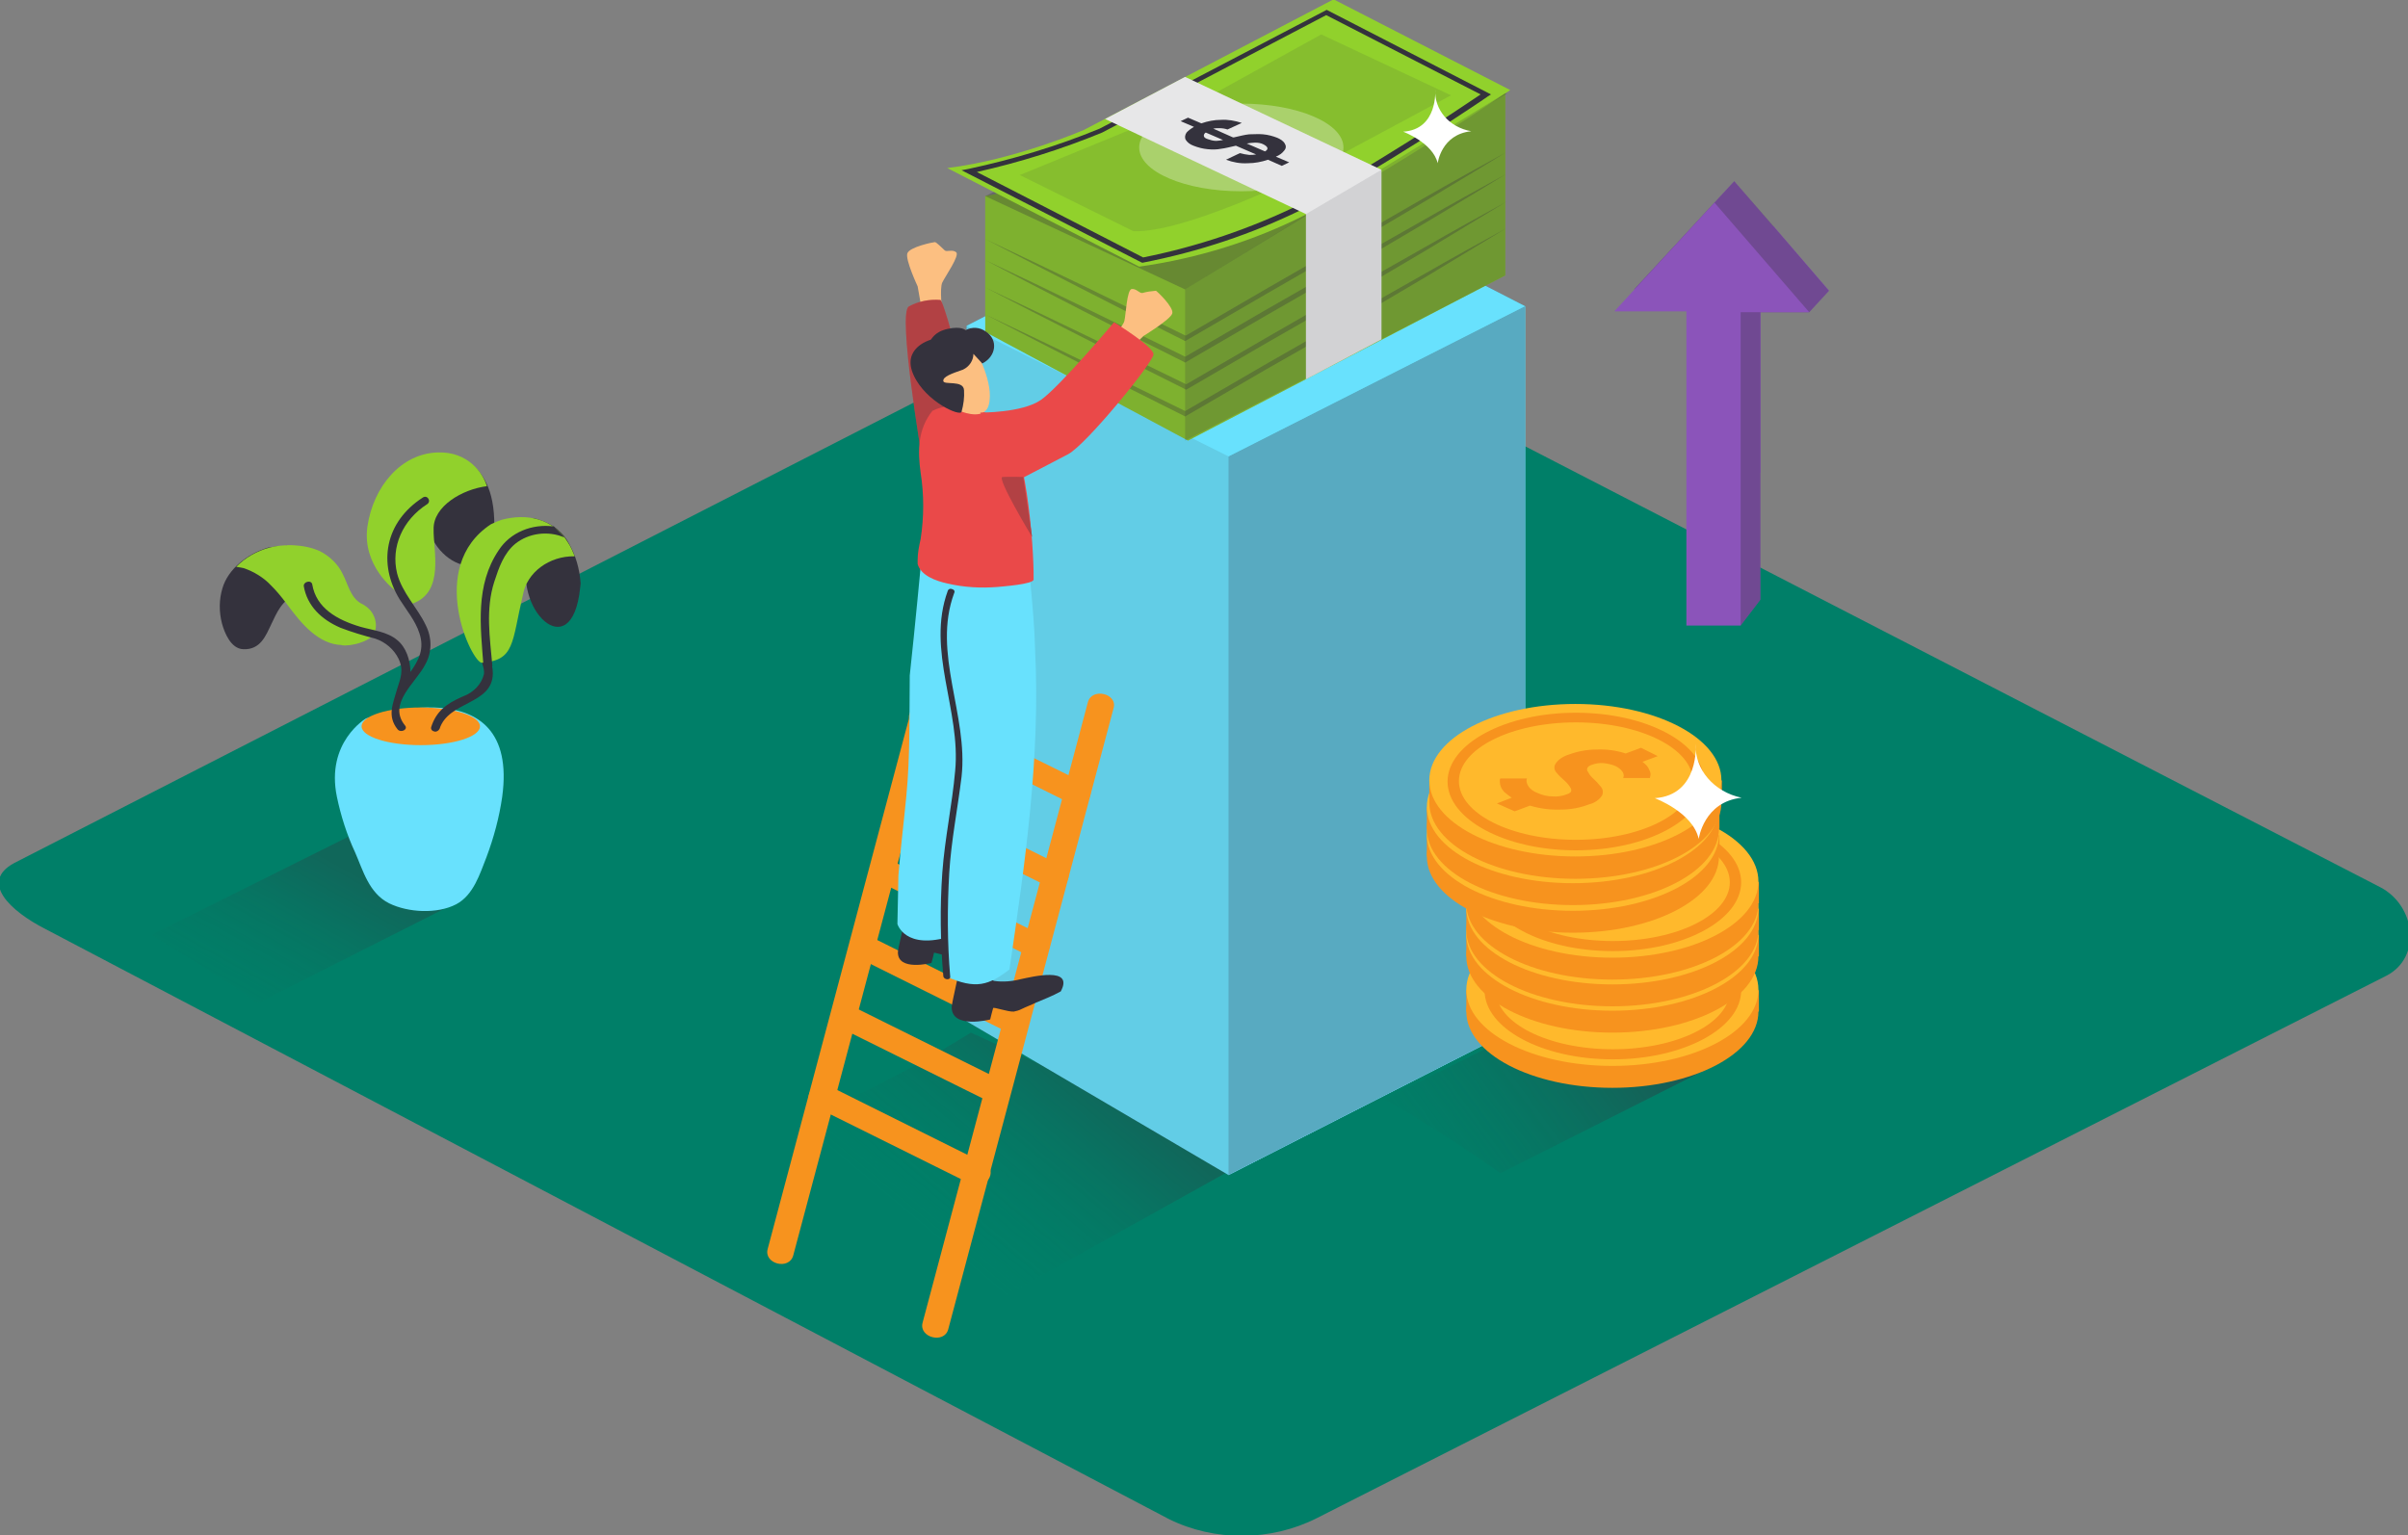 <svg xmlns="http://www.w3.org/2000/svg" width="367" height="234" viewBox="0 0 367 234" fill="none"><rect x="0" y="0" width="367" height="234" fill="#808080" stroke="none"/><g clip-path="url(#clip0_2459_519)"><path d="M178.135 231.562L6.979 141.649C1.565 138.91 -3.173 134.435 2.167 131.562L173.999 43.587C176.555 42.184 180.466 41.249 183.098 42.585L362.751 135.236C368.165 138.042 369.143 145.924 363.728 148.73L200.695 231.428C193.701 234.969 185.128 235.036 178.135 231.562Z" fill="#007F68"></path><path opacity="0.63" d="M39.24 152.938L70.674 137.04C64.132 133.099 59.394 132.097 53.754 127.22L23.072 142.518C28.562 145.858 34.051 149.264 39.24 152.938Z" fill="url(#paint0_linear_2459_519)"></path><path opacity="0.91" d="M228.669 178.857L262.96 161.556C255.891 157.28 250.627 156.145 244.461 150.868L210.997 167.568C217.088 171.108 223.029 174.782 228.669 178.857Z" fill="url(#paint1_linear_2459_519)"></path><path opacity="0.63" d="M147.979 157.414L190.317 176.853L147.152 200.901H146.024C128.578 192.35 116.771 186.004 104.363 179.191C120.381 171.509 133.09 166.699 147.979 157.414Z" fill="url(#paint2_linear_2459_519)"></path><path opacity="0.3" d="M147.303 49.666V155.677L187.234 179.124L232.429 156.078V46.66" fill="#34323D"></path><path opacity="0.3" d="M187.234 69.572V179.124L232.43 156.078V46.66L187.234 69.572Z" fill="#34323D"></path><path opacity="0.3" d="M147.303 49.666L192.799 26.286L232.429 46.66L187.234 69.572L147.303 49.666Z" fill="#34323D"></path><path opacity="0.18" d="M147.303 49.666V155.677L187.234 179.124L232.429 156.078V46.66" fill="#34323D"></path><path d="M147.303 49.666V155.677L187.234 179.124L232.429 156.078V46.66" fill="#68E1FD"></path><path d="M187.234 69.572V179.124L232.43 156.078V46.66L187.234 69.572Z" fill="#68E1FD"></path><path opacity="0.12" d="M147.303 49.666V155.677L187.234 179.124L232.429 156.078V46.66" fill="#34323D"></path><path d="M187.234 69.572V179.124L232.43 156.078V46.66L187.234 69.572Z" fill="#68E1FD"></path><path opacity="0.31" d="M187.234 69.572V179.124L232.43 156.078V46.66L187.234 69.572Z" fill="#34323D"></path><path d="M147.303 49.666L192.799 26.286L232.429 46.66L187.234 69.572L147.303 49.666Z" fill="#68E1FD"></path><path d="M264.313 27.622L249.048 44.121H260.102V72.11H268.299V44.322H278.752L264.313 27.622Z" fill="#8B54BA"></path><path d="M265.291 95.357L268.299 91.416V47.595H275.744L278.752 44.322L270.254 34.435L262.208 47.194L265.291 95.357Z" fill="#8B54BA"></path><path opacity="0.31" d="M270.254 34.435L264.313 27.622L249.048 44.121H260.102V72.11H263.787L265.291 95.357L268.299 91.416V72.11V47.595H275.744L278.752 44.322L270.254 34.435Z" fill="#34323D"></path><path d="M261.306 30.895L246.04 47.461H257.019V95.357H265.291V47.595H275.744L261.306 30.895Z" fill="#8B54BA"></path><path d="M43.752 83.132C45.482 83.066 47.211 83.333 48.715 84.001C50.294 84.802 51.573 86.072 52.25 87.541C53.002 88.944 53.378 91.015 54.957 91.95C55.558 92.217 56.16 92.685 56.536 93.152C57.288 94.154 57.514 95.424 57.062 96.559C56.386 97.828 53.378 98.563 52.099 98.363" fill="#91D12C"></path><path d="M42.398 83.266C41.872 83.333 41.421 83.4 40.894 83.466C37.661 84.402 34.728 86.806 33.901 89.679C33.374 91.416 33.374 93.286 33.826 95.023C34.202 96.426 35.179 98.897 37.059 98.964C39.691 99.098 40.518 96.893 41.346 95.156C42.173 93.42 43 91.416 45.106 90.681C47.211 89.946 49.618 90.48 51.197 91.883L42.398 83.266Z" fill="#34323D"></path><path d="M54.431 92.751C52.852 90.948 51.573 88.944 49.994 87.073C49.167 85.871 48.114 84.736 46.911 83.8C43.301 82.197 38.639 83.667 36.007 86.406C36.383 86.472 36.909 86.539 37.135 86.606C38.714 87.14 40.218 88.076 41.271 89.211C42.925 90.814 44.128 92.751 45.557 94.421C47.888 97.16 50.972 99.431 54.882 97.761C57.514 96.76 55.559 94.021 54.431 92.751Z" fill="#91D12C"></path><path d="M67.29 69.305C67.29 69.305 75.487 68.704 75.336 80.26C75.186 91.816 62.928 84.201 65.635 77.254" fill="#34323D"></path><path d="M66.086 80.661C66.011 77.187 70.448 74.582 74.208 74.114C73.606 72.11 71.35 68.837 66.763 68.971C61.123 69.104 56.912 74.181 56.01 80.193C55.107 86.205 60.146 89.946 60.146 89.946L62.853 92.017C67.816 90.28 66.011 83.867 66.086 80.661Z" fill="#91D12C"></path><path d="M88.496 88.944C88.346 86.74 87.744 84.602 86.616 82.665C85.563 80.794 83.608 79.458 81.277 78.991L76.614 86.873C76.614 86.873 83.533 76.185 80.675 84.401C77.817 92.618 87.142 101.903 88.421 89.612C88.421 89.412 88.496 89.144 88.496 88.944Z" fill="#34323D"></path><path d="M55.784 109.518C55.784 109.518 49.617 113.126 51.347 121.476C51.949 124.348 52.851 127.22 54.129 129.959C55.333 132.698 56.235 136.172 59.318 137.708C62.176 139.111 66.613 139.378 69.545 137.842C72.177 136.439 73.155 133.166 74.133 130.694C75.261 127.688 76.088 124.615 76.539 121.476C79.321 101.235 55.784 109.518 55.784 109.518Z" fill="#68E1FD"></path><path d="M64.131 113.593C69.115 113.593 73.155 112.307 73.155 110.721C73.155 109.134 69.115 107.848 64.131 107.848C59.148 107.848 55.107 109.134 55.107 110.721C55.107 112.307 59.148 113.593 64.131 113.593Z" fill="#F7931E"></path><path d="M64.883 95.29C63.605 92.618 61.274 90.347 60.522 87.407C59.544 83.4 61.349 79.258 65.109 76.853C65.786 76.385 65.109 75.383 64.432 75.851C58.642 79.592 57.589 85.938 60.898 91.349C61.951 93.019 63.304 94.622 63.906 96.492C64.733 98.897 63.831 100.634 62.552 102.437C62.552 100.634 61.876 98.63 60.522 97.561C59.018 96.292 56.837 96.091 54.957 95.557C51.348 94.488 48.189 92.685 47.587 89.078C47.437 88.343 46.159 88.677 46.309 89.412C46.836 92.351 48.941 94.421 51.874 95.691C53.604 96.359 55.408 96.893 57.213 97.361C58.792 97.895 60.071 99.031 60.748 100.433C61.575 102.17 61.048 103.373 60.522 105.043C59.92 107.247 58.943 109.117 60.597 111.188C61.124 111.789 62.252 111.188 61.725 110.587C59.018 107.247 63.38 104.107 64.808 101.302C65.861 99.431 65.861 97.227 64.883 95.29Z" fill="#34323D"></path><path d="M81.503 88.076C75.787 87.207 71.952 91.082 72.253 96.025C72.403 97.227 72.629 98.496 73.005 99.632C73.231 100.5 73.907 101.903 73.757 102.772C73.381 104.308 72.178 105.577 70.523 106.178C68.042 107.247 66.463 108.45 65.711 110.854C65.635 111.188 65.861 111.456 66.237 111.522C66.538 111.589 66.839 111.389 66.989 111.122C68.343 106.846 75.035 107.448 75.111 102.705C75.111 100.434 73.757 98.229 73.607 95.958C73.306 91.95 76.314 88.41 81.127 89.144C81.954 89.345 82.33 88.209 81.503 88.076Z" fill="#34323D"></path><path d="M86.541 82.665C84.36 79.058 80.299 78.189 76.389 79.258C75.862 79.458 75.336 79.659 74.809 79.926C64.883 86.472 71.952 101.168 73.456 101.035C78.494 100.634 77.968 98.029 79.698 90.681C80.299 87.274 83.683 84.736 87.594 84.802C87.293 84.067 86.992 83.333 86.541 82.665Z" fill="#91D12C"></path><path d="M84.435 80.26C81.051 79.792 77.742 81.195 76.013 83.867C72.403 89.211 73.23 95.49 73.682 101.436C73.757 102.17 75.11 102.17 75.035 101.436C74.659 97.16 73.982 92.885 75.336 88.677C76.013 86.606 76.765 84.335 78.57 82.865C80.6 81.262 83.533 80.861 86.014 81.93C85.864 81.73 85.714 81.529 85.488 81.329C85.112 80.928 84.736 80.594 84.435 80.26Z" fill="#34323D"></path><path d="M142.188 95.824L116.996 190.413C116.395 192.684 120.305 193.686 120.907 191.348L146.099 96.76C146.7 94.555 142.79 93.553 142.188 95.824Z" fill="#F7931E"></path><path d="M165.802 107.047L140.61 201.636C140.008 203.907 143.918 204.909 144.52 202.638L169.712 107.982C170.389 105.711 166.403 104.776 165.802 107.047Z" fill="#F7931E"></path><path d="M139.556 110.721L163.169 122.478C165.5 123.613 167.53 120.474 165.199 119.338L141.586 107.648C139.255 106.512 137.225 109.652 139.556 110.721Z" fill="#F7931E"></path><path d="M137.075 123.88L159.785 135.17C162.117 136.305 164.147 133.166 161.891 132.03L139.181 120.741C136.849 119.605 134.744 122.745 137.075 123.88Z" fill="#F7931E"></path><path d="M134.292 134.568L156.927 145.791C159.258 146.926 161.289 143.787 158.958 142.651L136.322 131.429C134.066 130.293 132.036 133.433 134.292 134.568Z" fill="#F7931E"></path><path d="M130.758 145.991L153.168 157.147C155.499 158.282 157.529 155.143 155.273 154.007L132.789 142.852C130.457 141.716 128.427 144.856 130.758 145.991Z" fill="#F7931E"></path><path d="M127.675 156.479L150.159 167.634C152.491 168.77 154.521 165.63 152.265 164.495L129.78 153.339C127.449 152.204 125.343 155.343 127.675 156.479Z" fill="#F7931E"></path><path d="M124.215 168.703L147.903 180.46C150.234 181.596 152.265 178.456 150.009 177.32L126.396 165.564C123.99 164.428 121.959 167.568 124.215 168.703Z" fill="#F7931E"></path><path d="M229.42 14.195L150.159 29.893V50.601L181.066 67.167L229.42 41.984V14.195Z" fill="#91D12C"></path><path opacity="0.2" d="M229.42 14.195L150.159 29.893V50.601L181.066 67.167L229.42 41.984V14.195Z" fill="#34323D"></path><path opacity="0.31" d="M229.721 14.195L180.615 44.121L150.159 29.893L173.095 18.737" fill="#34323D"></path><path d="M144.369 25.618L173.622 40.648C182.571 39.379 191.144 36.706 199.04 32.699C212.124 26.085 230.172 13.727 230.172 13.727L203.251 -0.1L165.2 19.806C165.2 19.806 154.747 24.349 144.369 25.618Z" fill="#91D12C"></path><path d="M174.073 40.046L173.923 39.98L146.55 25.952L147.603 25.751C154.446 24.282 161.139 22.278 167.606 19.606L202.198 1.503L227.239 14.395L226.713 14.729C226.563 14.863 210.244 25.952 198.513 31.897C190.918 35.638 182.721 38.376 174.148 40.046H174.073ZM148.881 26.219L174.223 39.245C182.571 37.575 190.617 34.836 198.137 31.162C208.665 25.818 222.803 16.332 225.66 14.395L202.123 2.304L167.982 20.207C161.815 22.745 155.423 24.749 148.881 26.219Z" fill="#34323D"></path><path opacity="0.2" d="M180.615 44.121V67.167L229.42 41.984V14.195L180.615 44.121Z" fill="#34323D"></path><path opacity="0.12" d="M183.248 15.264L201.371 5.244L221.149 14.529C221.149 14.529 200.544 25.618 198.965 26.419C197.385 27.221 180.24 35.571 172.72 35.237L155.424 26.686L183.248 15.264Z" fill="#34323D"></path><path opacity="0.3" d="M189.188 29.158C197.786 29.158 204.755 26.167 204.755 22.478C204.755 18.789 197.786 15.798 189.188 15.798C180.591 15.798 173.622 18.789 173.622 22.478C173.622 26.167 180.591 29.158 189.188 29.158Z" fill="white"></path><path opacity="0.31" d="M150.159 36.439C155.273 38.844 160.462 41.316 165.575 43.787L173.246 47.528L180.916 51.269H180.54L192.722 44.188L204.905 37.174L217.087 30.16C221.148 27.822 225.284 25.551 229.42 23.28C225.434 25.751 221.374 28.156 217.388 30.561L205.206 37.775L193.023 44.789L180.841 51.87L180.615 52.004L180.39 51.87L172.794 48.062L165.199 44.188C160.236 41.65 155.198 39.044 150.159 36.439Z" fill="#34323D"></path><path opacity="0.31" d="M150.159 39.646C155.273 42.05 160.462 44.522 165.5 46.994L173.17 50.734L180.841 54.475H180.465L192.647 47.395L204.905 40.38L217.162 33.433C221.223 31.095 225.359 28.824 229.495 26.553C225.51 29.024 221.449 31.429 217.463 33.834L205.356 40.982L193.023 48.062L180.841 55.143L180.615 55.277L180.39 55.143L172.794 51.336L165.199 47.461C160.236 44.923 155.198 42.318 150.159 39.646Z" fill="#34323D"></path><path opacity="0.31" d="M150.234 43.854C155.348 46.259 160.537 48.73 165.65 51.202L173.321 54.943L180.991 58.684H180.615L192.798 51.603L204.98 44.589L217.238 37.642C221.298 35.304 225.434 33.032 229.57 30.761C225.585 33.166 221.524 35.638 217.538 38.042L205.431 45.19L193.174 52.204L180.991 59.285L180.766 59.418L180.54 59.285L172.945 55.477L165.35 51.603C160.311 49.064 155.273 46.459 150.234 43.854Z" fill="#34323D"></path><path opacity="0.31" d="M150.159 47.929C155.273 50.334 160.462 52.805 165.5 55.277L173.17 59.018L180.841 62.758H180.465L192.647 55.678L204.905 48.664L217.162 41.717C221.223 39.379 225.359 37.107 229.495 34.836C225.51 37.241 221.449 39.712 217.463 42.117L205.356 49.265L193.023 56.279L180.841 63.36L180.615 63.493L180.39 63.36L172.794 59.552L165.199 55.678C160.236 53.139 155.198 50.534 150.159 47.929Z" fill="#34323D"></path><path d="M168.434 18.136L199.04 32.632V57.815L210.546 51.736V25.885L180.616 11.723L168.434 18.136Z" fill="white"></path><path opacity="0.12" d="M168.434 18.136L199.04 32.632V57.815L210.546 51.736V25.885L180.616 11.723L168.434 18.136Z" fill="#34323D"></path><path opacity="0.12" d="M199.039 32.632L210.545 25.885V51.736L199.039 57.815V32.632Z" fill="#34323D"></path><path d="M192.497 20.474C193.249 20.541 194.001 20.741 194.678 21.009C195.129 21.209 195.58 21.476 195.806 21.877C196.031 22.211 196.031 22.612 195.73 22.946C195.43 23.346 194.978 23.68 194.452 23.881L196.482 24.749L195.354 25.284L193.249 24.349C192.271 24.683 191.218 24.883 190.166 24.883C189.038 24.95 187.91 24.749 186.857 24.349L188.962 23.346C189.414 23.48 189.865 23.547 190.391 23.614C190.767 23.614 191.068 23.614 191.444 23.547L188.361 22.211C187.458 22.411 186.706 22.612 186.105 22.678C185.428 22.812 184.751 22.812 184.074 22.745C183.322 22.678 182.57 22.478 181.894 22.211C181.367 22.011 180.991 21.743 180.69 21.276C180.54 20.942 180.615 20.541 180.841 20.207C181.142 19.873 181.518 19.606 181.969 19.338L179.938 18.47L181.066 17.936L183.097 18.804C184.074 18.47 185.052 18.27 186.105 18.27C187.158 18.203 188.21 18.403 189.263 18.737L187.082 19.739C186.706 19.606 186.255 19.539 185.804 19.539C185.503 19.539 185.202 19.539 184.902 19.606L187.91 20.942H188.06C188.962 20.741 189.714 20.541 190.391 20.474C191.143 20.474 191.82 20.407 192.497 20.474ZM193.174 22.612C193.174 22.411 192.948 22.211 192.572 22.011C192.196 21.81 191.745 21.743 191.294 21.743C190.842 21.743 190.466 21.81 190.015 21.877L192.798 23.079C193.023 22.946 193.174 22.812 193.174 22.612ZM186.406 21.343L183.774 20.207C183.623 20.274 183.473 20.474 183.473 20.674C183.473 20.875 183.623 21.075 184.074 21.209C184.45 21.343 184.902 21.476 185.353 21.476C185.654 21.476 186.03 21.409 186.406 21.343Z" fill="#34323D"></path><path d="M218.742 13.661C218.742 13.661 219.193 19.739 213.854 20.073C213.854 20.073 218.366 21.743 219.118 24.883C219.118 24.883 219.644 20.474 224.231 20.006C220.847 19.405 218.591 16.733 218.742 13.661Z" fill="white"></path><path d="M168.509 52.672C168.509 52.672 171.141 49.866 171.366 48.931C171.592 47.996 171.742 44.121 172.494 44.054C173.246 43.988 173.698 44.789 174.149 44.656C174.826 44.455 175.502 44.388 176.179 44.322C176.33 44.388 178.962 46.86 178.661 47.795C178.36 48.73 174.299 51.202 174.299 51.202L169.336 56.012" fill="#FCBF81"></path><path d="M143.618 47.595C143.618 47.595 143.167 43.987 143.618 43.052C144.069 42.117 146.325 38.911 145.723 38.443C145.122 37.975 144.295 38.443 143.994 38.176C143.693 37.909 142.715 36.907 142.49 36.907C142.264 36.907 138.579 37.642 138.279 38.644C137.978 39.645 139.858 43.654 139.858 43.654L140.986 50.066" fill="#FCBF81"></path><path d="M148.957 65.497C148.957 65.497 143.993 45.858 143.317 45.724C141.662 45.591 139.933 45.925 138.504 46.726C136.774 47.728 140.534 69.906 140.534 69.906" fill="#EA4949"></path><path opacity="0.31" d="M148.957 65.497C148.957 65.497 143.993 45.858 143.317 45.724C141.662 45.591 139.933 45.925 138.504 46.726C136.774 47.728 140.534 69.906 140.534 69.906" fill="#34323D"></path><path d="M146.475 146.726L149.784 148.062C149.935 148.663 150.386 149.064 151.063 149.264C151.138 149.398 151.363 149.465 151.514 149.532C152.867 149.732 154.296 149.598 155.575 149.264C157.229 148.93 163.771 147.26 161.666 151.135C160.463 151.803 159.109 152.337 157.831 152.872C157.154 153.206 156.402 153.473 155.725 153.807C155.349 154.007 154.898 154.141 154.522 154.208C153.619 154.274 151.439 153.473 151.363 153.673C151.288 153.874 150.912 155.41 150.912 155.41C150.912 155.41 144.971 156.946 145.047 153.473C145.047 153.005 146.475 146.726 146.475 146.726Z" fill="#34323D"></path><path d="M143.467 141.783C143.467 141.783 149.408 139.912 150.761 139.912C152.115 139.912 154.371 140.514 152.19 142.584C152.19 142.584 145.873 145.657 145.046 145.724C144.219 145.791 142.339 145.123 142.339 145.256C142.339 145.39 141.963 146.793 141.963 146.793C141.963 146.793 136.774 148.129 136.849 145.123C136.849 144.722 138.128 139.244 138.128 139.244" fill="#34323D"></path><path d="M144.52 115.597C144.745 105.444 145.272 95.223 143.768 85.07C143.918 82.464 141.888 84.001 142.113 82.999C143.918 74.716 156.627 85.604 156.627 85.604C157.153 86.072 157.003 88.61 157.078 89.211C157.379 92.484 157.68 95.691 157.755 98.964C158.582 115.397 156.251 131.496 153.844 147.795C150.686 150.2 148.731 150.868 144.219 148.864C144.219 138.109 144.369 127.354 144.52 116.599V115.597Z" fill="#68E1FD"></path><path d="M136.925 133.5C137.226 129.492 137.752 125.417 138.128 121.409C138.73 115.263 138.579 109.118 138.654 102.972C139.482 95.357 140.384 85.671 140.384 85.671L147.453 87.408C147.453 87.408 152.04 140.514 144.971 142.718C137.902 144.922 136.774 140.848 136.774 140.848C136.774 140.848 136.85 137.842 136.925 133.5Z" fill="#68E1FD"></path><path d="M139.857 85.337C139.857 84.268 140.083 83.199 140.309 82.197C140.835 78.79 140.835 75.383 140.309 72.043C139.857 68.77 139.857 65.43 142.113 62.625C145.347 60.955 149.934 62.424 152.641 64.228C156.326 66.633 157.605 83.199 157.529 88.343C157.529 89.078 152.566 89.412 152.04 89.478C149.483 89.679 146.926 89.545 144.369 88.944C142.565 88.543 140.384 87.742 139.857 86.005C139.857 85.737 139.857 85.537 139.857 85.337Z" fill="#EA4949"></path><path d="M144.444 90.079C144.52 89.812 144.82 89.679 145.121 89.812C145.422 89.879 145.572 90.146 145.422 90.413C142.038 99.565 147.603 109.051 146.55 118.403C145.948 123.346 144.971 128.156 144.67 133.099C144.369 138.376 144.369 143.653 144.82 148.864C144.896 149.465 143.843 149.398 143.768 148.797C143.316 143.52 143.241 138.309 143.617 133.032C143.993 127.821 145.121 122.678 145.572 117.534C146.475 108.316 141.136 99.164 144.444 90.079Z" fill="#34323D"></path><path d="M148.431 53.206C148.731 53.273 151.589 58.483 150.687 61.756C149.784 65.029 143.543 61.89 141.888 59.552C140.234 57.214 142.565 52.07 148.431 53.206Z" fill="#FCBF81"></path><path d="M148.356 53.941C148.356 54.943 147.754 55.878 146.776 56.346C145.047 56.947 143.693 57.414 143.768 58.082C143.844 58.75 146.852 57.882 146.927 59.485C147.002 60.554 146.852 61.69 146.551 62.758C146.4 63.56 141.136 61.289 139.256 57.214C137.376 53.139 141.588 51.87 141.813 51.803C142.039 51.736 142.34 50.601 144.445 50.133C146.551 49.666 147.152 50.334 147.152 50.334C148.13 49.799 149.333 49.866 150.236 50.534C152.191 51.803 151.815 54.342 149.709 55.41L148.356 53.941Z" fill="#34323D"></path><path d="M149.408 62.892C149.408 62.892 155.8 62.959 158.658 60.955C161.515 58.951 169.787 49.131 169.787 49.131C169.787 49.131 175.803 52.805 175.803 54.008C175.803 55.21 165.576 67.768 162.794 69.238C160.011 70.707 154.071 73.78 154.071 73.78" fill="#EA4949"></path><path d="M155.951 72.712C155.951 72.712 153.77 72.645 152.792 72.712C151.815 72.778 157.304 81.863 157.304 81.863L155.951 72.712Z" fill="#EA4949"></path><path opacity="0.31" d="M155.951 72.712C155.951 72.712 153.77 72.645 152.792 72.712C151.815 72.778 157.304 81.863 157.304 81.863L155.951 72.712Z" fill="#34323D"></path><path d="M245.739 165.831C258.032 165.831 267.998 160.627 267.998 154.208C267.998 147.788 258.032 142.584 245.739 142.584C233.445 142.584 223.479 147.788 223.479 154.208C223.479 160.627 233.445 165.831 245.739 165.831Z" fill="#F7931E"></path><path d="M223.479 154.208V150.868L225.886 153.54L223.479 154.208Z" fill="#F7931E"></path><path d="M268.073 150.868V154.208H265.216L267.321 151.536L268.073 150.868Z" fill="#F7931E"></path><path d="M245.739 162.491C258.032 162.491 267.998 157.287 267.998 150.868C267.998 144.448 258.032 139.244 245.739 139.244C233.445 139.244 223.479 144.448 223.479 150.868C223.479 157.287 233.445 162.491 245.739 162.491Z" fill="#FFB92C"></path><path d="M257.094 149.331C257.245 149.598 257.32 149.932 257.245 150.2L257.169 150.534H253.109C253.184 150.467 253.184 150.333 253.184 150.2C253.184 149.932 253.109 149.732 252.958 149.532C252.733 149.198 252.357 148.93 251.981 148.73C251.379 148.463 250.702 148.329 250.101 148.262C249.499 148.196 248.822 148.329 248.296 148.53C247.694 148.73 247.544 149.064 247.619 149.398C247.845 149.799 248.07 150.2 248.446 150.534C248.897 150.934 249.273 151.335 249.649 151.803C250.025 152.204 250.101 152.738 249.875 153.206C249.424 153.874 248.747 154.341 247.92 154.542C246.566 155.076 245.062 155.343 243.633 155.343C242.054 155.41 240.475 155.21 238.896 154.742L236.565 155.61L233.857 154.408L236.113 153.54C235.737 153.272 235.361 153.005 234.985 152.671C234.76 152.404 234.534 152.137 234.459 151.87C234.384 151.669 234.309 151.402 234.309 151.202C234.309 151.068 234.309 150.868 234.309 150.734L234.384 150.534H238.445C238.369 150.667 238.369 150.801 238.369 150.868C238.369 151.135 238.52 151.469 238.67 151.669C238.971 152.137 239.497 152.471 240.024 152.671C240.776 153.005 241.528 153.206 242.355 153.206C243.107 153.272 243.859 153.139 244.536 152.872C245.137 152.671 245.288 152.337 245.137 152.003C244.912 151.602 244.611 151.202 244.235 150.868C243.784 150.467 243.333 150.066 242.957 149.598C242.581 149.198 242.505 148.663 242.806 148.196C243.257 147.528 244.009 147.06 244.912 146.793C246.19 146.325 247.619 146.058 249.048 146.058C250.552 145.991 252.056 146.192 253.485 146.659L255.816 145.791L258.373 147.06L256.041 147.928C256.493 148.463 256.869 148.864 257.094 149.331Z" fill="#F7931E"></path><path d="M245.815 161.489C234.986 161.489 226.263 156.746 226.263 151.001C226.263 145.256 235.061 140.514 245.815 140.514C256.568 140.514 265.367 145.256 265.367 151.001C265.367 156.746 256.568 161.489 245.815 161.489ZM245.815 142.05C235.963 142.05 227.992 146.058 227.992 151.001C227.992 155.944 235.963 159.952 245.815 159.952C255.666 159.952 263.637 155.944 263.637 151.001C263.637 146.058 255.666 142.05 245.815 142.05Z" fill="#F7931E"></path><path d="M245.739 157.414C258.032 157.414 267.998 152.21 267.998 145.791C267.998 139.371 258.032 134.168 245.739 134.168C233.445 134.168 223.479 139.371 223.479 145.791C223.479 152.21 233.445 157.414 245.739 157.414Z" fill="#F7931E"></path><path d="M223.479 145.791V142.451L225.886 145.123L223.479 145.791Z" fill="#F7931E"></path><path d="M268.073 142.451V145.791H265.216L267.321 143.119L268.073 142.451Z" fill="#F7931E"></path><path d="M245.739 154.074C258.032 154.074 267.998 148.87 267.998 142.451C267.998 136.032 258.032 130.828 245.739 130.828C233.445 130.828 223.479 136.032 223.479 142.451C223.479 148.87 233.445 154.074 245.739 154.074Z" fill="#FFB92C"></path><path d="M257.094 140.914C257.245 141.182 257.32 141.516 257.245 141.783L257.169 142.117H253.109C253.259 141.783 253.184 141.449 252.958 141.182C252.733 140.848 252.357 140.58 251.981 140.38C251.379 140.113 250.702 139.979 250.101 139.912C249.499 139.846 248.822 139.979 248.296 140.18C247.694 140.38 247.544 140.714 247.619 141.048C247.845 141.449 248.07 141.85 248.446 142.184C248.897 142.584 249.273 142.985 249.649 143.453C250.025 143.854 250.101 144.388 249.875 144.856C249.424 145.524 248.747 145.991 247.92 146.192C246.566 146.726 245.062 146.993 243.633 146.993C242.054 147.06 240.475 146.86 238.971 146.459L236.64 147.327L233.933 146.125L236.189 145.256C235.813 144.989 235.437 144.722 235.061 144.388C234.835 144.121 234.609 143.854 234.534 143.586C234.459 143.386 234.384 143.119 234.384 142.918C234.384 142.785 234.384 142.584 234.384 142.451L234.459 142.317H238.52C238.445 142.451 238.445 142.584 238.445 142.651C238.445 142.918 238.595 143.252 238.745 143.453C239.046 143.92 239.573 144.254 240.099 144.455C240.851 144.789 241.603 144.989 242.43 144.989C243.182 145.056 243.934 144.922 244.611 144.655C245.213 144.455 245.363 144.188 245.213 143.787C244.987 143.386 244.686 142.985 244.31 142.651C243.859 142.25 243.408 141.85 243.032 141.382C242.656 140.981 242.581 140.447 242.881 139.979C243.333 139.311 244.085 138.844 244.987 138.576C246.265 138.109 247.694 137.842 249.123 137.842C250.627 137.775 252.131 137.975 253.56 138.443L255.891 137.574L258.448 138.844L256.117 139.712C256.493 140.113 256.869 140.447 257.094 140.914Z" fill="#F7931E"></path><path d="M245.815 153.139C234.986 153.139 226.263 148.396 226.263 142.651C226.263 136.906 235.061 132.164 245.815 132.164C256.568 132.164 265.367 136.84 265.367 142.651C265.367 148.463 256.568 153.139 245.815 153.139ZM245.815 133.633C235.963 133.633 227.992 137.641 227.992 142.584C227.992 147.528 235.963 151.536 245.815 151.536C255.666 151.536 263.637 147.528 263.637 142.584C263.637 137.641 255.666 133.633 245.815 133.633Z" fill="#F7931E"></path><path d="M245.739 153.406C258.032 153.406 267.998 148.202 267.998 141.783C267.998 135.363 258.032 130.16 245.739 130.16C233.445 130.16 223.479 135.363 223.479 141.783C223.479 148.202 233.445 153.406 245.739 153.406Z" fill="#F7931E"></path><path d="M223.479 141.783V138.443L225.886 141.115L223.479 141.783Z" fill="#F7931E"></path><path d="M268.073 138.443V141.783H265.216L267.321 139.111L268.073 138.443Z" fill="#F7931E"></path><path d="M245.739 150.066C258.032 150.066 267.998 144.862 267.998 138.443C267.998 132.023 258.032 126.82 245.739 126.82C233.445 126.82 223.479 132.023 223.479 138.443C223.479 144.862 233.445 150.066 245.739 150.066Z" fill="#FFB92C"></path><path d="M257.094 136.906C257.245 137.174 257.32 137.508 257.245 137.775L257.169 138.109H253.109C253.184 138.042 253.184 137.908 253.184 137.775C253.184 137.508 253.109 137.307 252.958 137.107C252.733 136.773 252.357 136.506 251.981 136.305C251.379 136.038 250.702 135.904 250.101 135.838C249.499 135.771 248.822 135.904 248.296 136.105C247.694 136.305 247.544 136.639 247.619 136.973C247.845 137.374 248.07 137.775 248.446 138.109C248.897 138.51 249.273 138.91 249.649 139.378C250.025 139.779 250.101 140.313 249.875 140.781C249.424 141.449 248.747 141.916 247.92 142.117C246.566 142.651 245.062 142.918 243.633 142.918C242.054 142.985 240.475 142.852 238.971 142.384L236.64 143.252L233.933 142.05L236.189 141.182C235.813 140.914 235.437 140.647 235.061 140.313C234.835 140.046 234.609 139.779 234.534 139.512C234.459 139.311 234.384 139.044 234.384 138.844C234.384 138.71 234.384 138.51 234.384 138.376L234.459 138.242H238.52C238.445 138.376 238.445 138.51 238.445 138.576C238.445 138.844 238.595 139.178 238.745 139.378C239.046 139.846 239.573 140.18 240.099 140.38C240.851 140.714 241.603 140.914 242.43 140.914C243.182 140.981 243.934 140.848 244.611 140.58C245.213 140.38 245.363 140.113 245.213 139.712C244.987 139.311 244.686 138.91 244.31 138.576C243.859 138.176 243.408 137.775 243.032 137.307C242.656 136.906 242.581 136.372 242.881 135.904C243.333 135.236 244.085 134.769 244.987 134.502C246.265 134.034 247.694 133.767 249.123 133.767C250.627 133.7 252.131 133.9 253.56 134.368L255.891 133.5L258.448 134.769L256.117 135.637C256.493 136.105 256.869 136.439 257.094 136.906Z" fill="#F7931E"></path><path d="M245.815 149.131C234.986 149.131 226.263 144.388 226.263 138.643C226.263 132.898 235.061 128.156 245.815 128.156C256.568 128.156 265.367 132.898 265.367 138.643C265.367 144.388 256.568 149.131 245.815 149.131ZM245.815 129.625C235.963 129.625 227.992 133.633 227.992 138.576C227.992 143.52 235.963 147.528 245.815 147.528C255.666 147.528 263.637 143.52 263.637 138.576C263.637 133.633 255.666 129.625 245.815 129.625Z" fill="#F7931E"></path><path d="M245.739 149.331C258.032 149.331 267.998 144.127 267.998 137.708C267.998 131.289 258.032 126.085 245.739 126.085C233.445 126.085 223.479 131.289 223.479 137.708C223.479 144.127 233.445 149.331 245.739 149.331Z" fill="#F7931E"></path><path d="M223.479 137.708V134.368L225.886 137.04L223.479 137.708Z" fill="#F7931E"></path><path d="M268.073 134.368V137.708H265.216L267.321 135.036L268.073 134.368Z" fill="#F7931E"></path><path d="M245.739 145.991C258.032 145.991 267.998 140.787 267.998 134.368C267.998 127.949 258.032 122.745 245.739 122.745C233.445 122.745 223.479 127.949 223.479 134.368C223.479 140.787 233.445 145.991 245.739 145.991Z" fill="#FFB92C"></path><path d="M257.094 132.832C257.245 133.099 257.32 133.433 257.245 133.7L257.169 134.034H253.109C253.184 133.967 253.184 133.834 253.184 133.7C253.184 133.433 253.109 133.232 252.958 133.032C252.733 132.698 252.357 132.431 251.981 132.23C251.379 131.963 250.702 131.83 250.101 131.763C249.499 131.696 248.822 131.83 248.296 132.03C247.694 132.23 247.544 132.564 247.619 132.898C247.845 133.299 248.07 133.7 248.446 134.034C248.897 134.435 249.273 134.836 249.649 135.303C250.025 135.704 250.101 136.238 249.875 136.706C249.424 137.374 248.747 137.842 247.92 138.042C246.566 138.576 245.062 138.844 243.633 138.844C242.054 138.91 240.475 138.71 238.896 138.242L236.565 139.111L233.857 137.908L236.113 137.04C235.737 136.773 235.361 136.506 234.985 136.172C234.76 135.904 234.534 135.637 234.459 135.37C234.384 135.17 234.309 134.902 234.309 134.702C234.309 134.568 234.309 134.368 234.309 134.234L234.384 134.034H238.445C238.369 134.168 238.369 134.301 238.369 134.368C238.369 134.635 238.52 134.969 238.67 135.17C238.971 135.637 239.497 135.971 240.024 136.172C240.776 136.506 241.528 136.706 242.355 136.706C243.107 136.773 243.859 136.639 244.536 136.372C245.137 136.172 245.288 135.838 245.137 135.504C244.912 135.103 244.611 134.702 244.235 134.368C243.784 133.967 243.333 133.566 242.957 133.099C242.581 132.698 242.505 132.164 242.806 131.696C243.257 131.028 244.009 130.56 244.912 130.293C246.19 129.826 247.619 129.558 249.048 129.558C250.552 129.492 252.056 129.692 253.485 130.16L255.816 129.291L258.373 130.56L256.041 131.496C256.493 131.963 256.869 132.364 257.094 132.832Z" fill="#F7931E"></path><path d="M245.815 144.989C234.986 144.989 226.263 140.246 226.263 134.502C226.263 128.757 235.061 124.014 245.815 124.014C256.568 124.014 265.367 128.757 265.367 134.502C265.367 140.246 256.568 144.989 245.815 144.989ZM245.815 125.55C235.963 125.55 227.992 129.558 227.992 134.502C227.992 139.445 235.963 143.453 245.815 143.453C255.666 143.453 263.637 139.445 263.637 134.502C263.637 129.558 255.666 125.55 245.815 125.55Z" fill="#F7931E"></path><path d="M239.723 142.184C252.016 142.184 261.982 136.98 261.982 130.56C261.982 124.141 252.016 118.937 239.723 118.937C227.43 118.937 217.464 124.141 217.464 130.56C217.464 136.98 227.43 142.184 239.723 142.184Z" fill="#F7931E"></path><path d="M217.464 130.56V127.22L219.87 129.892L217.464 130.56Z" fill="#F7931E"></path><path d="M262.058 127.22V130.56H259.2L261.306 127.888L262.058 127.22Z" fill="#F7931E"></path><path d="M239.723 138.844C252.016 138.844 261.982 133.64 261.982 127.22C261.982 120.801 252.016 115.597 239.723 115.597C227.43 115.597 217.464 120.801 217.464 127.22C217.464 133.64 227.43 138.844 239.723 138.844Z" fill="#FFB92C"></path><path d="M251.079 125.684C251.229 125.951 251.304 126.285 251.229 126.552L251.154 126.886H247.093C247.093 126.753 247.168 126.686 247.168 126.552C247.168 126.285 247.093 126.085 246.943 125.884C246.717 125.55 246.341 125.283 245.965 125.083C245.363 124.816 244.687 124.682 244.085 124.615C243.483 124.548 242.882 124.682 242.28 124.882C241.679 125.083 241.528 125.417 241.603 125.751C241.829 126.152 242.055 126.552 242.431 126.886C242.882 127.287 243.258 127.688 243.634 128.156C244.01 128.556 244.085 129.091 243.859 129.558C243.408 130.226 242.731 130.694 241.904 130.894C240.551 131.429 239.047 131.696 237.618 131.696C236.039 131.763 234.384 131.562 232.88 131.095L230.549 131.963L227.842 130.761L230.098 129.892C229.722 129.625 229.346 129.358 228.97 129.024C228.744 128.757 228.594 128.49 228.443 128.222C228.368 128.022 228.293 127.755 228.293 127.554C228.293 127.421 228.293 127.22 228.293 127.087L228.368 126.886H232.429C232.354 127.02 232.354 127.154 232.354 127.22C232.354 127.488 232.504 127.822 232.655 128.022C232.955 128.49 233.482 128.824 234.008 129.024C234.76 129.358 235.587 129.558 236.339 129.558C237.091 129.625 237.843 129.492 238.52 129.224C239.122 129.024 239.272 128.69 239.197 128.356C238.971 127.955 238.671 127.554 238.295 127.22C237.843 126.82 237.467 126.419 237.091 125.951C236.715 125.55 236.64 125.016 236.941 124.548C237.392 123.88 238.144 123.413 239.047 123.146C240.4 122.678 241.754 122.411 243.183 122.411C244.687 122.344 246.191 122.544 247.619 123.012L249.951 122.144L252.507 123.413L250.176 124.281C250.552 124.816 250.853 125.216 251.079 125.684Z" fill="#F7931E"></path><path d="M239.798 137.842C228.969 137.842 220.246 133.166 220.246 127.354C220.246 121.542 229.044 116.866 239.798 116.866C250.552 116.866 259.35 121.609 259.35 127.354C259.35 133.099 250.627 137.842 239.798 137.842ZM239.798 118.403C229.947 118.403 221.976 122.411 221.976 127.354C221.976 132.297 229.947 136.305 239.798 136.305C249.649 136.305 257.62 132.297 257.62 127.354C257.62 122.411 249.649 118.403 239.798 118.403Z" fill="#F7931E"></path><path d="M239.723 137.975C252.016 137.975 261.982 132.771 261.982 126.352C261.982 119.933 252.016 114.729 239.723 114.729C227.43 114.729 217.464 119.933 217.464 126.352C217.464 132.771 227.43 137.975 239.723 137.975Z" fill="#F7931E"></path><path d="M217.464 126.352V123.012L219.87 125.684L217.464 126.352Z" fill="#F7931E"></path><path d="M262.058 123.012V126.352H259.2L261.306 123.68L262.058 123.012Z" fill="#F7931E"></path><path d="M239.723 134.635C252.016 134.635 261.982 129.431 261.982 123.012C261.982 116.593 252.016 111.389 239.723 111.389C227.43 111.389 217.464 116.593 217.464 123.012C217.464 129.431 227.43 134.635 239.723 134.635Z" fill="#FFB92C"></path><path d="M251.079 121.409C251.229 121.676 251.304 122.01 251.229 122.277L251.154 122.611H247.093C247.093 122.478 247.168 122.411 247.168 122.277C247.168 122.01 247.093 121.81 246.943 121.609C246.717 121.275 246.341 121.008 245.965 120.808C245.363 120.54 244.687 120.407 244.085 120.34C243.483 120.273 242.882 120.407 242.28 120.607C241.679 120.808 241.528 121.142 241.603 121.476C241.829 121.876 242.055 122.277 242.431 122.611C242.882 123.012 243.258 123.413 243.634 123.88C244.01 124.281 244.085 124.816 243.859 125.283C243.408 125.951 242.731 126.419 241.904 126.619C240.551 127.087 239.047 127.421 237.618 127.421C236.039 127.488 234.384 127.287 232.88 126.82L230.549 127.688L227.842 126.486L230.098 125.617C229.722 125.35 229.346 125.083 228.97 124.749C228.744 124.482 228.519 124.214 228.443 123.947C228.368 123.747 228.293 123.48 228.293 123.279C228.293 123.146 228.293 122.945 228.293 122.812L228.368 122.678H232.429C232.354 122.812 232.354 122.945 232.354 123.012C232.354 123.279 232.504 123.613 232.655 123.814C232.955 124.281 233.482 124.615 234.008 124.816C234.76 125.15 235.587 125.35 236.339 125.35C237.091 125.417 237.843 125.283 238.52 125.016C239.122 124.816 239.272 124.548 239.197 124.148C238.971 123.747 238.671 123.346 238.295 123.012C237.843 122.611 237.467 122.21 237.091 121.743C236.715 121.342 236.64 120.808 236.941 120.34C237.392 119.672 238.144 119.204 239.047 118.937C240.4 118.47 241.754 118.202 243.183 118.202C244.687 118.136 246.191 118.336 247.619 118.804L249.951 117.935L252.507 119.204L250.176 120.206C250.477 120.607 250.853 121.008 251.079 121.409Z" fill="#F7931E"></path><path d="M239.798 133.633C228.969 133.633 220.246 128.89 220.246 123.146C220.246 117.401 229.044 112.658 239.798 112.658C250.552 112.658 259.35 117.401 259.35 123.146C259.35 128.89 250.627 133.633 239.798 133.633ZM239.798 114.128C229.947 114.128 221.976 118.136 221.976 123.079C221.976 128.022 229.947 132.03 239.798 132.03C249.649 132.03 257.62 128.022 257.62 123.079C257.62 118.136 249.649 114.128 239.798 114.128Z" fill="#F7931E"></path><path d="M240.099 133.967C252.392 133.967 262.358 128.763 262.358 122.344C262.358 115.925 252.392 110.721 240.099 110.721C227.806 110.721 217.84 115.925 217.84 122.344C217.84 128.763 227.806 133.967 240.099 133.967Z" fill="#F7931E"></path><path d="M217.84 122.344V118.937L220.246 121.676L217.84 122.344Z" fill="#F7931E"></path><path d="M262.434 118.937V122.344H259.576L261.607 119.605L262.434 118.937Z" fill="#F7931E"></path><path d="M240.099 130.56C252.392 130.56 262.358 125.356 262.358 118.937C262.358 112.518 252.392 107.314 240.099 107.314C227.806 107.314 217.84 112.518 217.84 118.937C217.84 125.356 227.806 130.56 240.099 130.56Z" fill="#FFB92C"></path><path d="M251.379 117.401C251.53 117.668 251.605 118.002 251.53 118.269L251.455 118.603H247.394C247.394 118.47 247.469 118.403 247.469 118.269C247.469 118.002 247.394 117.802 247.243 117.601C247.018 117.267 246.642 117 246.266 116.8C245.664 116.532 244.987 116.399 244.386 116.332C243.784 116.265 243.107 116.399 242.581 116.599C241.979 116.8 241.829 117.134 241.904 117.468C242.13 117.868 242.355 118.269 242.731 118.603C243.183 119.004 243.559 119.405 243.935 119.872C244.311 120.273 244.386 120.808 244.16 121.275C243.709 121.943 243.032 122.411 242.205 122.611C240.851 123.146 239.347 123.413 237.919 123.413C236.339 123.48 234.76 123.279 233.181 122.812L230.85 123.68L228.143 122.478L230.399 121.609C230.023 121.342 229.647 121.075 229.271 120.741C229.045 120.474 228.819 120.206 228.744 119.939C228.669 119.739 228.594 119.472 228.594 119.271C228.594 119.138 228.594 118.937 228.594 118.804L228.669 118.67H232.73C232.655 118.804 232.655 118.937 232.655 119.071C232.655 119.338 232.805 119.672 232.955 119.872C233.256 120.34 233.783 120.674 234.309 120.874C235.061 121.208 235.813 121.409 236.64 121.409C237.392 121.476 238.144 121.342 238.821 121.075C239.423 120.874 239.573 120.607 239.423 120.206C239.197 119.806 238.896 119.405 238.52 119.071C238.069 118.67 237.618 118.269 237.242 117.802C236.866 117.401 236.791 116.866 237.091 116.399C237.543 115.731 238.295 115.263 239.197 114.996C240.475 114.528 241.904 114.261 243.333 114.261C244.837 114.194 246.341 114.395 247.77 114.862L250.101 113.994L252.658 115.263L250.327 116.132C250.853 116.532 251.229 116.933 251.379 117.401Z" fill="#F7931E"></path><path d="M240.174 129.625C229.345 129.625 220.622 124.882 220.622 119.138C220.622 113.393 229.42 108.65 240.174 108.65C250.928 108.65 259.726 113.326 259.726 119.138C259.726 124.949 250.928 129.625 240.174 129.625ZM240.174 110.12C230.323 110.12 222.352 114.128 222.352 119.071C222.352 124.014 230.323 128.022 240.174 128.022C250.025 128.022 257.996 124.014 257.996 119.071C257.996 114.128 250.025 110.12 240.174 110.12Z" fill="#F7931E"></path><path d="M258.448 113.393C258.448 113.393 259.049 121.208 252.206 121.676C252.206 121.676 257.996 123.814 258.899 127.888C258.899 127.888 259.651 122.21 265.441 121.609C261.23 120.741 258.222 117.267 258.448 113.393Z" fill="white"></path></g><defs><linearGradient id="paint0_linear_2459_519" x1="34.252" y1="157.731" x2="49.359" y2="130.515" gradientUnits="userSpaceOnUse"><stop stop-color="#007F68" stop-opacity="0"></stop><stop offset="1" stop-color="#34323D" stop-opacity="0.5"></stop></linearGradient><linearGradient id="paint1_linear_2459_519" x1="208.504" y1="181.159" x2="247.002" y2="152.739" gradientUnits="userSpaceOnUse"><stop stop-color="#007F68" stop-opacity="0"></stop><stop offset="1" stop-color="#34323D" stop-opacity="0.5"></stop></linearGradient><linearGradient id="paint2_linear_2459_519" x1="138.923" y1="185.861" x2="161.157" y2="159.318" gradientUnits="userSpaceOnUse"><stop stop-color="#007F68" stop-opacity="0"></stop><stop offset="1" stop-color="#34323D" stop-opacity="0.5"></stop></linearGradient><clipPath id="clip0_2459_519"><rect width="367" height="234" fill="white"></rect></clipPath></defs></svg>